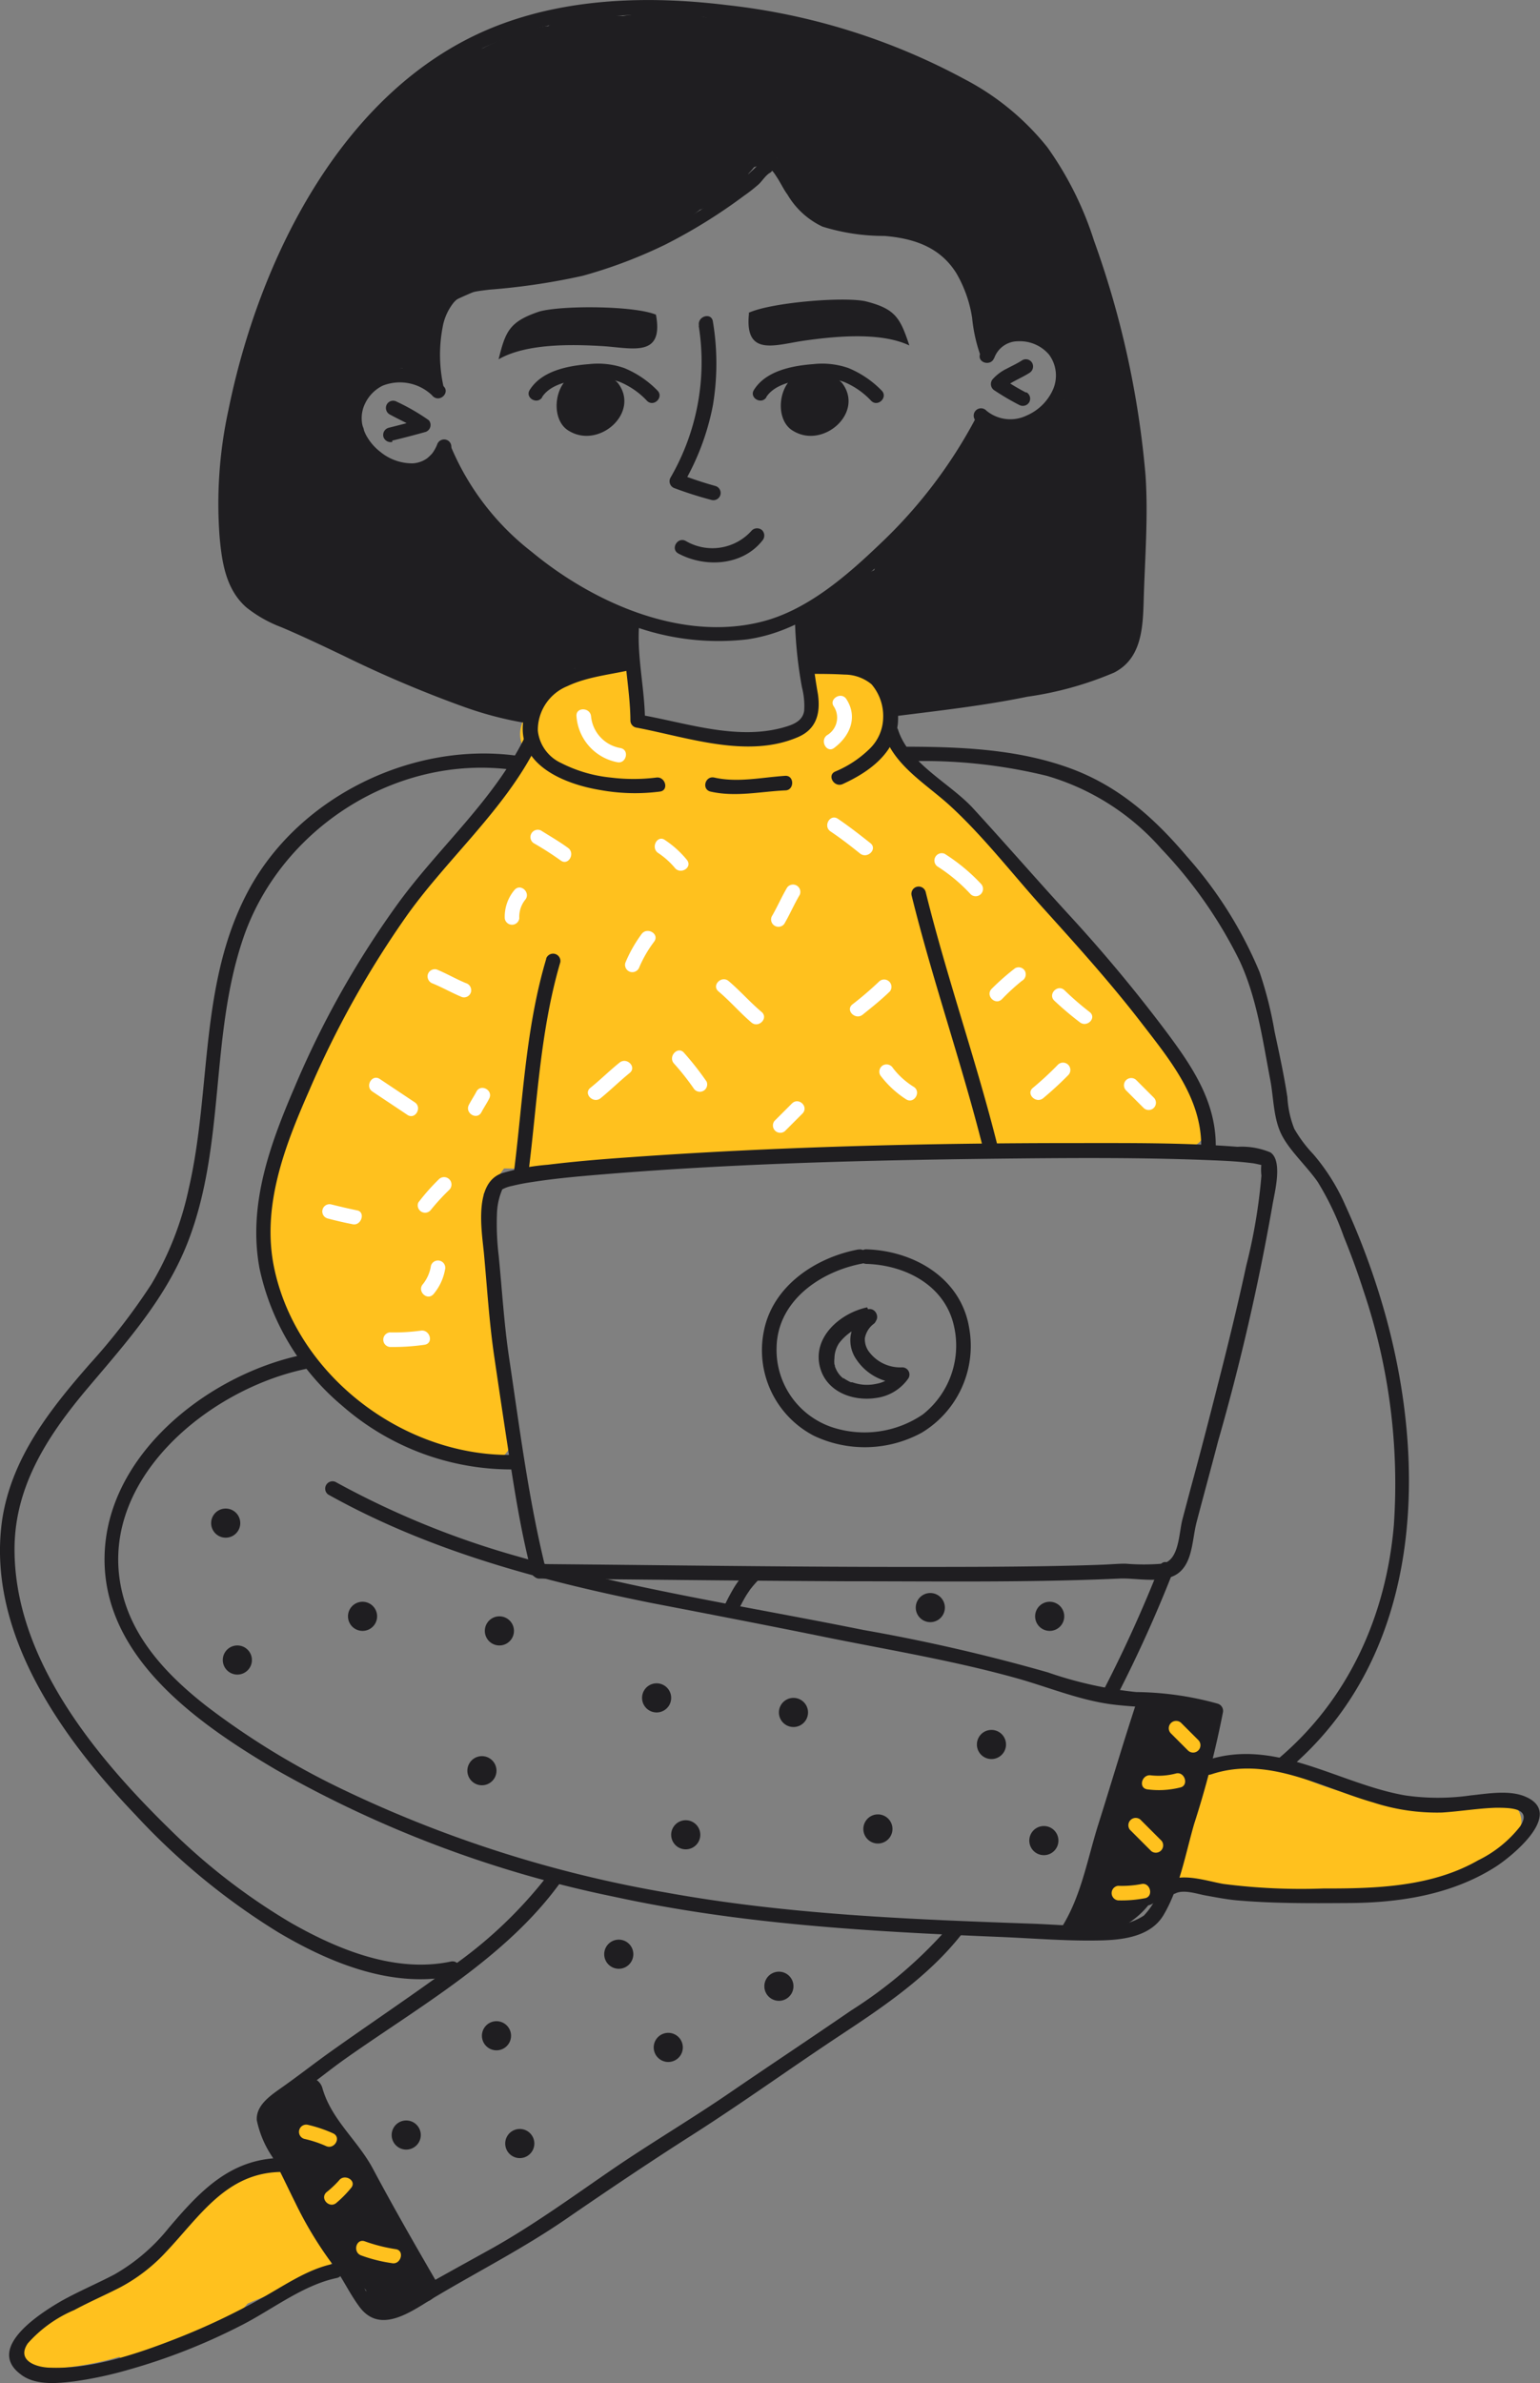 <svg xmlns="http://www.w3.org/2000/svg" viewBox="0 0 132.23 204.55"><rect x="0" y="0" width="132.23" height="204.55" fill="#808080" stroke="none"/><defs><style>.cls-1{fill:#ffc11e}.cls-3{fill:#1f1e21}</style></defs><g id="Слой_2" data-name="Слой 2"><g id="OBJECTS"><path class="cls-1" d="M102.8 94.24c-.55-3.68-5.52-8.18-7.27-10.15-6.3-7.09-12.18-14.88-19.61-20.88a5.29 5.29 0 00-3.46-6.31c-2.29-.93-3.58 2-2.82 3.68a2.83 2.83 0 01.12.44A3 3 0 0069 62.5v.07c0-.1-.06 0-.07.1l-.14.14-.21.17a9.49 9.49 0 01-1 .54 18.84 18.84 0 01-4.11.3 2.23 2.23 0 00-.83.16c-1.5-.37-3-.75-4.5-1.08a2.57 2.57 0 00-1 0c-.53-.22-1-.46-1.54-.72a2.33 2.33 0 00-.63-.24 22.63 22.63 0 00-.39-3.44 2.51 2.51 0 00-3.71-1.5c-2.42 1.5-8 4.24-5.64 7.69a31.91 31.91 0 01-2 3.43c-.9 1.12-1.73 2.29-2.54 3.49-1.12 1.28-2.25 2.58-3.36 3.9a29.69 29.69 0 00-3.68 4.57c-5.23 6.86-9.55 14.38-10.77 23-1.25 8.87 6.67 20.59 16 21.19.15.11.28.23.42.34a3.22 3.22 0 002.27 1 2.46 2.46 0 002.44-2.24 2.67 2.67 0 000-1.09c-.26-1-.54-2-.86-3.06a2.06 2.06 0 00.12-.78c-.42-5.13-1.86-10.7-1.74-16a2.35 2.35 0 00.9-.87 11.84 11.84 0 01.85-1.28h.15c5.19.13 10.32-.65 15.5-.67a15.81 15.81 0 003.09-.12 2.34 2.34 0 001.08.12c1.53-.17 3.05-.32 4.58-.45 5.09.12 10.22.46 15.29.19a28.69 28.69 0 004.75-.78 2.61 2.61 0 001.71.28 43.69 43.69 0 017.5-.24 2.6 2.6 0 001.12-.24 32.14 32.14 0 003.22.24c2.62.05 3.12-2.97 1.53-4.38zm-74.51 97.58c-.13-.13-.25-.26-.37-.4a5 5 0 00-1.92-3.71l-.2-.13a1.49 1.49 0 00-.17-.39c-.77-1.32-2.44-1.15-3.62-.56h-.36a6.7 6.7 0 00-3.33 1.89l-.45.3a2.12 2.12 0 00-.74 1c-.48.56-.93 1.14-1.37 1.7-.4.29-.79.6-1.19.91a63.18 63.18 0 01-11.87 7.43c-1.71.8-.84 3.56.95 3.5a27.34 27.34 0 006.59-1.07 1.73 1.73 0 001.58.33 27.56 27.56 0 006.44-2.38 10.86 10.86 0 003-2.52 27.36 27.36 0 012.59-1l.26-.09a7 7 0 002.89-1.36c.31-.16.61-.33.9-.5a1.9 1.9 0 00.39-2.95zm100.01-37.31a29.08 29.08 0 01-16.62-2l-.3-.12c-.18-.07-.35-.13-.52-.21-2.69-1.12-5.42-1.44-7.72.48-1.58 1.32-1.81 2.58-1.27 3.69a31.69 31.69 0 00-1.21 3.13 1.89 1.89 0 001.8 2.38c9.14.5 20.57 3.36 27.66-4.22a1.89 1.89 0 00-1.82-3.13z"/><path d="M36.13 114.21a16.94 16.94 0 01-2.67.15.63.63 0 000 1.25 18.82 18.82 0 003-.19c.8-.13.46-1.33-.33-1.21zm.87-5.56a3.32 3.32 0 01-.68 1.56c-.54.59.34 1.47.89.88a4.48 4.48 0 001-2.11.62.62 0 00-1.21-.33zm-6.37-4.77c-.73-.15-1.45-.32-2.17-.5a.62.62 0 00-.33 1.2c.72.19 1.44.36 2.17.5s1.12-1.08.33-1.2zm7.06-2.67a18.31 18.31 0 00-1.77 2 .63.63 0 001.08.63 18.18 18.18 0 011.57-1.71.62.62 0 00-.88-.92zm-2.08-6.6l-3-2c-.67-.45-1.3.64-.63 1.08l3 2c.67.45 1.3-.64.63-1.08zm5.31-.94c-.2.39-.46.77-.66 1.16-.37.72.7 1.35 1.08.63.2-.39.46-.76.66-1.16.38-.72-.7-1.3-1.08-.63zM40 84.38c-.85-.35-1.65-.82-2.5-1.17a.63.63 0 00-.77.44.65.65 0 00.44.77c.85.35 1.65.81 2.5 1.16a.62.62 0 00.77-.43.64.64 0 00-.44-.77zm4.19-8.01a3.56 3.56 0 00-.85 2.45.63.63 0 001.25 0 2.34 2.34 0 01.48-1.56c.55-.6-.34-1.48-.88-.89zm4.59-3.59c-.75-.55-1.54-1-2.33-1.5a.63.63 0 00-.64 1.08 27.32 27.32 0 012.34 1.5c.65.47 1.27-.61.63-1.08zm6.31 7.39a11.64 11.64 0 00-1.4 2.48.63.63 0 00.44.77.64.64 0 00.77-.42 10.34 10.34 0 011.27-2.18c.48-.67-.61-1.29-1.08-.65zM59 73.83a8.39 8.39 0 00-1.89-1.72c-.64-.49-1.26.6-.63 1.08a6.73 6.73 0 011.44 1.27c.47.65 1.55.03 1.08-.63zm8.59 2.34c-.48.81-.85 1.68-1.33 2.5a.63.63 0 001.08.63c.48-.82.85-1.69 1.33-2.5a.63.63 0 00-1.08-.63zm7.15-3.8c-.91-.72-1.83-1.44-2.79-2.09-.68-.46-1.3.63-.64 1.08.88.59 1.72 1.24 2.54 1.9.63.49 1.52-.38.89-.89zm.78 11.84a29.59 29.59 0 01-2.33 2c-.63.5.26 1.38.88.88.8-.64 1.6-1.28 2.34-2a.63.63 0 00-.89-.88zm-10.11 2.66c-1-.84-1.85-1.82-2.84-2.66-.61-.52-1.5.36-.88.88 1 .84 1.84 1.83 2.83 2.67.61.52 1.48-.36.89-.89zm-12.22 4.34c-.86.69-1.64 1.47-2.5 2.16-.63.51.26 1.39.88.89.86-.7 1.64-1.47 2.5-2.17.63-.51-.26-1.39-.88-.88zm7.48 1.62a25.47 25.47 0 00-1.93-2.46c-.51-.62-1.39.27-.89.89a21.54 21.54 0 011.74 2.2.63.63 0 001.08-.63zM68 94.71l-1.5 1.5a.63.63 0 00.89.88l1.5-1.5c.59-.59-.3-1.45-.89-.88zm10.45-1.43a6.68 6.68 0 01-1.78-1.61.64.64 0 00-.86-.23.63.63 0 00-.22.86 8.53 8.53 0 002.22 2.06c.69.42 1.32-.66.64-1.08zm5.79-17.41a15.86 15.86 0 00-3.13-2.59.63.63 0 00-.63 1.08 14.35 14.35 0 012.87 2.4.63.63 0 00.89-.89zM88 83.33a.62.62 0 00-.85-.22 20.5 20.5 0 00-2 1.76c-.57.57.31 1.46.88.89a18.07 18.07 0 011.71-1.57.64.64 0 00.26-.86zm5.57 3.54A25.15 25.15 0 0191.41 85c-.58-.57-1.46.32-.89.88a27 27 0 002.17 1.84c.62.53 1.51-.34.88-.85zm-2.72 4.5a27.2 27.2 0 01-2.16 2c-.63.51.26 1.39.88.89a29.37 29.37 0 002.17-2 .63.63 0 00-.89-.89zm8.22 2.84l-1.5-1.5a.62.62 0 00-.88.88l1.5 1.5a.62.62 0 00.88-.88zm-45.77-30a3.06 3.06 0 01-2.55-2.73c-.08-.79-1.33-.8-1.25 0a4.33 4.33 0 003.5 3.94c.75.17 1.08-1.03.3-1.21zM72.67 60c-.44-.67-1.52 0-1.08.63a1.75 1.75 0 01-.59 2.48c-.63.48 0 1.57.63 1.08 1.37-1.03 2.04-2.65 1.04-4.19z" fill="#fff"/><path class="cls-3" d="M97.32 51.16c.15-1.35.18-2.71.26-3.83a56.65 56.65 0 00-1.13-14.63 13.45 13.45 0 00-.35-1.7 1.74 1.74 0 00-.78-1.08.31.31 0 000-.08 8.38 8.38 0 00-1-4.73 13.85 13.85 0 00-.38-2.11 2 2 0 00-.43-.75c-.15-9.44-10.88-16.46-20-18.31C69.4 2 65 .77 60.61 1.49a21.69 21.69 0 00-7.13-.12 14.63 14.63 0 00-6.18.74 1.16 1.16 0 00-.24.14 1.15 1.15 0 00-.26 0 20.43 20.43 0 00-5.33 1.88A9.83 9.83 0 0037 6a2.15 2.15 0 00-.89 1.34c-11.08 9.13-16.54 23.85-16.75 38a1.12 1.12 0 00.34.87.62.62 0 010 .13 1.18 1.18 0 00.18.7c0 .19 0 .37.07.55.34 2.4 2 4 4.08 5.2.43.29.86.57 1.3.82a4.58 4.58 0 001.57.56c1.77.74 3.6 1.38 5.08 2.11a.83.83 0 00.18.13l1 .5a1.24 1.24 0 00.51.15 16.19 16.19 0 004.78 2.15h.08a7.15 7.15 0 005.09 2 1.13 1.13 0 00.36-.06 1.24 1.24 0 001.85-.69 3.91 3.91 0 011.55-1.93 1.32 1.32 0 00.85-.53l.85-.46a1.06 1.06 0 00.27-.18c1.15.07 2.41-.14 3.44-.15A1.26 1.26 0 0054.05 56v-1.24a1.55 1.55 0 000-.32c.54-1.1-.71-2.42-1.67-1.74a1.24 1.24 0 00-.2-.1c-.58-.27-1.15-.57-1.72-.88a22.37 22.37 0 00-3.62-2.22c-.89-.61-1.78-1.23-2.65-1.86a36.84 36.84 0 01-3.39-4.26 1.2 1.2 0 00-.71-.49c0-.15-.12-.3-.17-.44a1.24 1.24 0 00-.53-1.19 12.52 12.52 0 00-.76-1.38 1.26 1.26 0 00-1.71-.45 6.57 6.57 0 01-2.63.82c-.65-.25-1.3-.52-1.94-.82a1.81 1.81 0 00-.31-.09 1.37 1.37 0 00-.07-.29 6.14 6.14 0 00-1.33-1.88 10.93 10.93 0 00-.64-2.11 5.78 5.78 0 014.56-3.47 5.24 5.24 0 00.92.8 1.25 1.25 0 001.88-1.07A28.58 28.58 0 0137.5 27a1.14 1.14 0 000-.45 40.78 40.78 0 017.39-3 1.62 1.62 0 00.4.05A26 26 0 0060.1 18a8 8 0 003.9-2.69 2.71 2.71 0 00.3-.45c.17-.16.31-.35.46-.52a7.43 7.43 0 001.93-.8c1.13 1.91 2 3.72 3.94 5.06 3 2.07 6.75.36 9.76 2a1.62 1.62 0 00.43.16 2.23 2.23 0 001.18 1c-.36-.15.36.27.3.19l.17.14.2.22A3.85 3.85 0 0183 23c.06.16.1.32.15.49a1.74 1.74 0 00.47.81c.09.32.18.64.25 1s.13.55.2.79a1.9 1.9 0 001.38 3.13 1.77 1.77 0 001.32-.54 4.47 4.47 0 002.32.05 1.73 1.73 0 001.44.63 11.2 11.2 0 01.83 4.94 1.63 1.63 0 00-.19.09 19.55 19.55 0 00-1.62 1.15l-.38.29a1.64 1.64 0 00-.51.63 3 3 0 01-2.84-.28 1.84 1.84 0 00-2.11.87c-2.09 4.46-6.54 7.14-8.5 11.5-.06.12-.1.25-.15.38-3.13 1.5-7.5 3.62-5.52 7.67a1.89 1.89 0 002.12.87 3.72 3.72 0 014 1.18.63.63 0 00.11.12c0 .13 0 .26.07.39a1.9 1.9 0 002.31 1.31c5.11-1.05 11.15-.28 15.67-3.16a1.93 1.93 0 001.78 0c2.71-1.49 2.62-3.79 1.72-6.15zm6.73 96.49a1.24 1.24 0 00-.92-1.21 11.19 11.19 0 01-2.87-.87 1.27 1.27 0 00-1.88 1.08v.93a1.31 1.31 0 00-.26.4c-1.16 3.11-1.79 6.35-3.12 9.4a23.18 23.18 0 00-2.18 6.45l-.12.07c-1.46.73-.19 2.81 1.26 2.16a1.38 1.38 0 00.35 0 7.06 7.06 0 004.28-2.52 1.21 1.21 0 00.72-.46 1 1 0 001.2-.89A23.94 23.94 0 01102 157a1.29 1.29 0 00-.12-1.3 31.86 31.86 0 002.17-8.05zm-66.67 48.03c-1.82-3.14-3.63-6.29-5.34-9.5-1.32-2.49-3.6-4.23-4.37-7a1.26 1.26 0 00-2.46.41 1 1 0 00-.71.18c-3.3 2.52.27 7.14 2 9.58 1.56 2.21 2.93 5.41 4.93 7.21a.49.49 0 010 .12 4.91 4.91 0 00.17.66 1.28 1.28 0 002.15.49 5 5 0 002.89-.28 1.27 1.27 0 00.74-1.87zm-17-54.45a1.25 1.25 0 000 2.5 1.25 1.25 0 000-2.5zm10.75-3.75a1.25 1.25 0 000 2.5 1.25 1.25 0 000-2.5zm-11.75-8a1.25 1.25 0 000 2.5 1.25 1.25 0 000-2.5zm23.5 9.25a1.25 1.25 0 000 2.5 1.25 1.25 0 000-2.5zm-1.5 12a1.25 1.25 0 000 2.5 1.25 1.25 0 000-2.5zm15-6.25a1.25 1.25 0 000 2.5 1.25 1.25 0 000-2.5zm2.5 11.75a1.25 1.25 0 000 2.5 1.25 1.25 0 000-2.5zm9.25-10.5a1.25 1.25 0 000 2.5 1.25 1.25 0 000-2.5zm7.25 10a1.25 1.25 0 000 2.5 1.25 1.25 0 000-2.5zm9.75-7.25a1.25 1.25 0 000 2.5 1.25 1.25 0 000-2.5zm4.5 8.25a1.25 1.25 0 000 2.5 1.25 1.25 0 000-2.5zm-9.75-20a1.25 1.25 0 000 2.5 1.25 1.25 0 000-2.5zm10.25.75a1.25 1.25 0 000 2.5 1.25 1.25 0 000-2.5zm-37 29a1.25 1.25 0 000 2.5 1.25 1.25 0 000-2.5zm13.75 2.75a1.25 1.25 0 000 2.5 1.25 1.25 0 000-2.5zm-9.5 5.25a1.25 1.25 0 000 2.5 1.25 1.25 0 000-2.5zm-14.75-1a1.25 1.25 0 000 2.5 1.25 1.25 0 000-2.5zm2 9.25a1.25 1.25 0 000 2.5 1.25 1.25 0 000-2.5zm-9.75-.73a1.25 1.25 0 000 2.5 1.25 1.25 0 000-2.5z"/><path class="cls-3" d="M38.07 33.15A5.5 5.5 0 0033 31.72a4.48 4.48 0 00-3.18 3.88c-.24 2.83 2.6 5.32 5.3 5.42a3.69 3.69 0 003.61-2.51.62.62 0 00-.43-.77.63.63 0 00-.77.43 3.49 3.49 0 01-.42.75 4.32 4.32 0 01-.44.42 2.35 2.35 0 01-1.25.43 4.32 4.32 0 01-2.78-1 4.43 4.43 0 01-1.07-1.19 3.23 3.23 0 01-.33-.68c0-.12-.08-.24-.11-.37a2 2 0 01-.06-.35 2.85 2.85 0 01.27-1.53 3.29 3.29 0 011.5-1.54 4 4 0 014.35.91c.59.55 1.48-.34.88-.88z"/><path class="cls-3" d="M33.67 37.82c1-.24 1.92-.48 2.88-.75a.63.63 0 00.27-1 17.87 17.87 0 00-2.75-1.59.62.62 0 00-.85.22.64.64 0 00.22.86c.44.24.89.46 1.34.69l.64.35.3.2a.91.91 0 01.16.11l.08.06.27-1c-1 .27-1.91.51-2.87.75a.64.64 0 00-.44.77.65.65 0 00.77.44zm51.69-7.06a2.17 2.17 0 012.08-1.47 3.29 3.29 0 012.62 1.13 3 3 0 01.36 3 4.36 4.36 0 01-2.28 2.25 3.22 3.22 0 01-3.44-.42.63.63 0 10-.89.89 4.45 4.45 0 004.26.88 5.59 5.59 0 003.33-2.77 4.32 4.32 0 00-.14-4.33A4.56 4.56 0 0087.75 28a3.54 3.54 0 00-3.6 2.38c-.26.77.95 1.09 1.21.34z"/><path class="cls-3" d="M88.07 33.68A20.33 20.33 0 0186 32.43l.12 1a1.45 1.45 0 01.21-.22l.12-.1s-.1.07 0 0l.08-.06a6.11 6.11 0 01.61-.36c.42-.23.86-.43 1.26-.69a.64.64 0 00.22-.86.62.62 0 00-.85-.22c-.41.27-.87.48-1.3.71a3.88 3.88 0 00-1.2.88.64.64 0 00.12 1 21.58 21.58 0 002.13 1.25.64.64 0 00.85-.23.63.63 0 00-.22-.85zm-50.54 5.08c2.64 6.87 9.24 12 15.95 14.63a21.49 21.49 0 0010.66 1.49c4.08-.58 7.4-3 10.47-5.65a42.94 42.94 0 0010.31-12.82c.37-.72-.71-1.35-1.08-.63a41.55 41.55 0 01-8.25 10.88c-2.85 2.73-6.26 5.71-10.18 6.7-6.9 1.75-14.51-1.65-19.76-6a22.4 22.4 0 01-6.92-9c-.28-.74-1.49-.42-1.2.34zm.58-5.46a12.56 12.56 0 01-.11-5.18 4.69 4.69 0 01.93-2.12c.77-.92 2-1 3.11-1.14a56.89 56.89 0 008-1.19A41.39 41.39 0 0057.11 21a46 46 0 006.75-4.18 14.06 14.06 0 001.28-1c.27-.24.63-.82 1-1 0 0 .21-.17.13-.17.1 0 .48.64.5.66.29.46.55 1 .85 1.4a6.9 6.9 0 003 2.74 17.68 17.68 0 005.32.8c2.51.21 4.76.94 6.17 3.19a10.89 10.89 0 011.36 3.84 13.63 13.63 0 00.78 3.41c.35.72 1.43.08 1.07-.63a16.79 16.79 0 01-.76-3.69 11.25 11.25 0 00-1.37-3.56 7.69 7.69 0 00-4.71-3.44c-2.11-.53-4.34-.28-6.45-.78s-3-1.92-4-3.6c-.88-1.46-1.73-2.14-3-.77a29.2 29.2 0 01-7 5 37.93 37.93 0 01-8.63 3.47c-3 .8-6.1.63-9.09 1.32-4.09.95-4 6.45-3.29 9.69.17.79 1.37.46 1.21-.33z"/><path class="cls-3" d="M53.63 53.47c-.22 2.8.48 5.57.5 8.37a.62.62 0 00.46.6c4.39.82 9.58 2.71 13.94.82 1.6-.69 1.93-2.08 1.7-3.68a50.69 50.69 0 01-.73-6.74.63.63 0 00-1.25 0 36.89 36.89 0 00.61 6.16 6.38 6.38 0 01.19 2c-.11.78-.76 1.12-1.46 1.34-4.13 1.31-8.58-.29-12.67-1l.46.6c0-2.8-.72-5.57-.5-8.37.06-.81-1.19-.8-1.25 0z"/><path class="cls-3" d="M54.09 56.24a31.71 31.71 0 00-5.68 1.43 5.42 5.42 0 00-3.5 4.39c-.4 3.67 3.64 5.25 6.58 5.74a16.68 16.68 0 005.18.14c.79-.11.46-1.32-.33-1.2a15.79 15.79 0 01-3.88 0 12 12 0 01-4.28-1.25 3.46 3.46 0 01-2-2.78 4.06 4.06 0 012.52-3.81c1.79-.85 3.82-1 5.72-1.46.78-.18.45-1.39-.33-1.2zM61 67.94c2.15.49 4.27 0 6.42-.1.8 0 .8-1.3 0-1.25-2 .13-4.07.6-6.08.15-.79-.18-1.12 1-.34 1.2zm8.5-10.1c1 0 2 0 3 .06a3.65 3.65 0 012.33.83 4.19 4.19 0 011 2.94 3.8 3.8 0 01-1.11 2.55 9.35 9.35 0 01-3 2c-.74.32-.1 1.4.63 1.08 2.2-1 4.45-2.59 4.74-5.16a5.73 5.73 0 00-.94-3.71 4.13 4.13 0 00-2.74-1.63 31.31 31.31 0 00-3.88-.17c-.8 0-.8 1.22 0 1.25z"/><path class="cls-3" d="M45 63.4c-2.66 5.3-7.23 9.26-10.72 14a79.5 79.5 0 00-9 15.95c-2.11 4.91-4 10.09-3 15.5a21.17 21.17 0 007.13 11.83 22.06 22.06 0 0014.85 5.44.63.63 0 000-1.25c-9.42.28-18.74-6.7-20.71-16-1.12-5.29.89-10.48 3-15.27A82.47 82.47 0 0135 78.49c3.54-4.93 8.32-9 11.07-14.46.36-.72-.71-1.35-1.07-.63z"/><path class="cls-3" d="M46.86 134.67c-1.47-5.94-2.23-12-3.14-18.09-.44-2.93-.61-5.86-.9-8.8a22.83 22.83 0 01-.15-3.6 5.8 5.8 0 01.31-1.71c.23-.63.19-.44.14-.38a2.81 2.81 0 01.84-.3 17.82 17.82 0 011.77-.34c1.9-.3 3.82-.47 5.73-.63 12-1 24.05-1.27 36.06-1.39 5.21-.05 10.43-.07 15.64.12 1.46.06 2.94.1 4.39.29.13 0 .88.19.9.18s-.07-.3-.14-.12a4.11 4.11 0 000 1 47.15 47.15 0 01-1.3 7.72c-.74 3.43-1.58 6.85-2.45 10.25-.76 3-1.54 6-2.34 8.93l-.69 2.6c-.32 1.22-.27 3.55-1.74 3.81a18.41 18.41 0 01-3.15 0c-.68 0-1.37.07-2.05.09-1.51.06-3 .09-4.53.12-4 .07-8.08.07-12.12.07-8.82 0-17.63-.11-26.44-.2l-5.26-.05a.63.63 0 000 1.25c8.82.08 17.63.19 26.44.23 7.81 0 15.64.12 23.44-.23 1.6-.08 4.21.62 5.4-.79.88-1 .88-2.69 1.21-4 .61-2.33 1.25-4.65 1.86-7a195.69 195.69 0 004.67-20.27c.16-1 .92-3.79-.18-4.52a6.36 6.36 0 00-2.84-.48c-4.61-.36-9.26-.32-13.89-.32-12.81 0-25.67.31-38.46 1.23-2.29.16-4.57.35-6.85.63a19.08 19.08 0 00-3.95.73c-2.42.85-1.73 4.91-1.54 6.85.28 3 .45 5.89.88 8.83.46 3.14.93 6.29 1.42 9.42s1 6.14 1.79 9.17c.19.78 1.4.45 1.21-.34z"/><path class="cls-3" d="M73.71 107.24c-3.67.68-7.36 3.13-8.12 7a8.27 8.27 0 004.31 9 10.21 10.21 0 009.24-.27 8.69 8.69 0 004.08-8.97c-.69-4.3-4.75-6.65-8.84-6.77-.8 0-.8 1.22 0 1.25 3.11.09 6.34 1.6 7.37 4.74a7.53 7.53 0 01-2.51 8.18 8.9 8.9 0 01-7.76 1.11 7 7 0 01-4.8-6.86c.08-4 3.75-6.52 7.37-7.2.79-.14.45-1.35-.34-1.2zm-47.5 9c-7.83 1.53-16.43 8-17.18 16.4-.81 9.17 7.69 15.15 14.66 19.25a98.62 98.62 0 0029 10.9c10.92 2.38 22.08 3 33.22 3.46 2.92.12 5.89.38 8.82.29 1.86-.06 4.09-.39 5.15-2.13 1.39-2.31 1.91-5.29 2.65-7.85A82.89 82.89 0 00105 147a.65.65 0 00-.43-.77 26.87 26.87 0 00-7-1 33.56 33.56 0 01-7.6-1.69 155.3 155.3 0 00-15.84-3.64c-9.88-2-19.94-3.52-29.63-6.3a74 74 0 01-15.7-6.41.63.63 0 00-.63 1.08c8.59 4.8 18.05 7.35 27.64 9.29 5.19 1 10.39 2 15.58 3.06 5.41 1.08 10.89 2 16.18 3.5 2.66.77 5.26 1.84 8 2.18s5.83.19 8.6 1.15l-.43-.77a53 53 0 01-1.88 7.77c-.75 2.34-1.3 4.75-2.12 7.07a6 6 0 01-1.53 2.9 5.36 5.36 0 01-3 .85c-2.18.14-4.42-.08-6.6-.16-10.51-.37-21.09-.79-31.46-2.68a105.63 105.63 0 01-27.8-8.88 66.5 66.5 0 01-11.6-7.1c-3.13-2.44-6.09-5.47-7.16-9.38-2.66-9.73 7.26-17.93 15.9-19.62.78-.15.45-1.36-.34-1.2z"/><path class="cls-3" d="M97.65 145.92c-1.19 3.59-2.25 7.21-3.39 10.81-.93 3-1.46 6.14-3.17 8.8-.44.67.64 1.3 1.08.63 1.72-2.66 2.3-5.83 3.21-8.81 1.14-3.71 2.25-7.41 3.48-11.09.25-.77-1-1.1-1.21-.34zm6.27 6.4c4.87-1.67 9.4 1.07 14 2.39a17.71 17.71 0 005.91.86c1.54-.1 3.07-.36 4.61-.41 1.19 0 3.16 0 2.07 1.62a10.32 10.32 0 01-3.59 2.89c-4 2.29-8.78 2.43-13.29 2.42a52.31 52.31 0 01-8.58-.39c-1.39-.24-3.41-.95-4.76-.27-.71.36-.08 1.44.64 1.08s1.91.06 2.59.18c.9.16 1.8.34 2.71.42 3.1.27 6.23.25 9.34.23 4.44 0 9-.67 12.83-3.1 1.38-.88 5.92-4.53 2.65-6-1.39-.64-3.31-.29-4.77-.14a19.67 19.67 0 01-5.63 0c-5.74-1-11.15-5-17.08-3-.76.26-.43 1.47.33 1.21zm-4.33-17.92a115.11 115.11 0 01-4.75 10.5c-.39.7.69 1.33 1.08.63a115.11 115.11 0 004.75-10.5c.32-.73-.76-1.37-1.08-.63zm-35.28.25a8.87 8.87 0 00-1.22 1.51 16.82 16.82 0 00-.87 1.62.62.62 0 101.07.63c.27-.54.53-1.07.85-1.58l.23-.34a1.09 1.09 0 01.13-.17c0-.07 0 0 0 0l.06-.08a9.24 9.24 0 01.66-.73.63.63 0 000-.88.64.64 0 00-.89 0zM47 161a37.78 37.78 0 01-8.7 8.13c-3.21 2.34-6.51 4.55-9.75 6.85-1.54 1.09-3 2.25-4.58 3.35-.87.62-2 1.44-1.92 2.65a8.82 8.82 0 001.35 3.17c.7 1.29 1.3 2.6 1.95 3.9a32.67 32.67 0 003.11 5.17c.9 1.2 1.51 2.57 2.4 3.77 1.84 2.49 4.61.28 6.57-.88 3.74-2.22 7.58-4.18 11.17-6.65s7.2-4.9 10.89-7.25c4.31-2.75 8.46-5.75 12.73-8.57 3.68-2.43 7.47-5 10.26-8.51.5-.62-.38-1.51-.89-.89a38.21 38.21 0 01-8.51 7.32c-3.46 2.38-7 4.72-10.43 7.07s-7 4.44-10.4 6.79c-3.24 2.23-6.42 4.53-9.85 6.47-1.8 1-3.62 2-5.4 3-1.16.68-2.55 2-3.94 2s-2-2.13-2.62-3.08c-.87-1.42-2-2.69-2.81-4.14s-1.5-3-2.23-4.46c-.54-1.12-1.21-2.16-1.72-3.29-.19-.41-.49-.93-.32-1.38.26-.7 1.34-1.24 1.93-1.63 1.52-1 2.94-2.21 4.45-3.27 6.36-4.48 13.71-8.63 18.33-15 .48-.66-.61-1.28-1.07-.63z"/><path class="cls-3" d="M24.13 185.22c-4.39.07-7 2.9-9.64 6a16.35 16.35 0 01-4.67 4c-1.51.79-3.08 1.45-4.56 2.28-1.73 1-6.51 4-3.51 6.27 1.25 1 3.18.8 4.65.62a33.38 33.38 0 004.65-1 52 52 0 009.56-3.75c2.68-1.34 5.35-3.5 8.31-4.12.79-.17.45-1.37-.33-1.21-2.17.46-4.07 1.79-6 2.87a58.41 58.41 0 01-7.5 3.56c-3.24 1.27-7.17 2.6-10.71 2.48-1.22 0-3-.59-2-2.08a11.12 11.12 0 014-2.87c1.28-.69 2.62-1.27 3.91-1.93a14.8 14.8 0 004-3.09c2.89-3.06 5.16-6.76 9.83-6.83a.63.63 0 000-1.25zM46.9 82.3c-1.77 5.94-2 12.18-2.77 18.29-.1.8 1.15.79 1.25 0 .76-6 1-12.12 2.73-18a.63.63 0 00-1.21-.33zm29-19.3c.91 2.76 3.68 4.32 5.71 6.19 2.89 2.66 5.36 5.88 8 8.8 2.88 3.19 5.74 6.36 8.37 9.77 2.41 3.13 5.16 6.42 5.16 10.57a.63.63 0 001.25 0c0-3.78-2-6.76-4.19-9.7q-3.81-5.08-8.1-9.77c-2.9-3.15-5.71-6.39-8.61-9.55-2-2.13-5.43-3.76-6.37-6.65-.25-.76-1.46-.43-1.21.34zm2.38 13.88c1.8 7.28 4.29 14.36 6.12 21.63a.63.63 0 001.21-.34c-1.83-7.26-4.33-14.34-6.13-21.62a.62.62 0 00-1.2.33zM45.67 60.86c-7.07-1.08-13.39-4.86-19.86-7.7-2.08-.9-4.35-1.65-5.16-4-1-2.87-.79-6.39-.49-9.37a55.88 55.88 0 016-19.59C29.05 14.63 33 9.41 38.28 5.91c5.56-3.7 12.27-4.8 18.85-4.63a58.93 58.93 0 0119.75 4.05 37 37 0 018.78 4.73 18.55 18.55 0 015.28 6.6 45 45 0 013 8.28c.84 3 1.69 6 2.28 9a56.83 56.83 0 011 12.14c0 1.73-.22 3.44-.26 5.16 0 1.39.06 3.13-.69 4.36s-2.21 1.49-3.38 1.83-2.48.59-3.72.88a121.19 121.19 0 01-12.29 1.91c-.79.09-.8 1.35 0 1.25 3.79-.48 7.59-.9 11.33-1.67a29.44 29.44 0 007.45-2.07c2.35-1.2 2.47-3.8 2.54-6.17.1-3.6.4-7.15.16-10.76a79.31 79.31 0 00-4.43-20.16 28.81 28.81 0 00-4-8 22.28 22.28 0 00-7.12-5.85A55.7 55.7 0 0062.44.44C55.62-.4 48.33-.19 41.92 2.52 29.25 7.89 22.2 22.43 19.61 35.21a37.77 37.77 0 00-.75 10.92c.2 2.18.55 4.47 2.29 6a11.07 11.07 0 003 1.7c1.82.77 3.6 1.62 5.38 2.47a101.27 101.27 0 0010.25 4.35 30.39 30.39 0 005.57 1.44c.79.12 1.12-1.09.33-1.21z"/><path class="cls-3" d="M60 28a19.76 19.76 0 01-2.43 13 .63.63 0 00.37.91 32.3 32.3 0 003.15 1 .62.62 0 00.33-1.2 31.25 31.25 0 01-3.14-1.05l.37.92a21.43 21.43 0 002.56-6.78 21.81 21.81 0 000-7.21c-.12-.8-1.32-.46-1.2.33zm4.31-1.1c-.39 3.67 2.1 2.75 4.59 2.36 2.76-.4 6.69-.79 9.18.39-.79-2.36-1.18-3.15-3.8-3.8-2-.4-8.13.13-10 1m-7.96.15c.68 3.63-1.88 2.91-4.39 2.72-2.78-.18-6.73-.26-9.12 1.12.6-2.42.93-3.23 3.49-4.1 1.93-.54 8.11-.51 10 .26m9.49 7.09c.8-1.25 2.81-1.51 4.16-1.6a6 6 0 012.49.28 6.73 6.73 0 012.37 1.64c.58.56 1.46-.32.89-.89a8.51 8.51 0 00-2.85-1.93 6.88 6.88 0 00-3-.34c-1.81.14-4.07.56-5.11 2.21-.44.68.64 1.31 1.07.63z"/><path class="cls-3" d="M69.06 32c-2.19.27-2.74 4-.93 5 2.58 1.54 6.1-1.59 4.18-4.12a3.07 3.07 0 00-3.3-.77m-22.47 1.98c.8-1.25 2.81-1.51 4.16-1.6a6 6 0 012.49.28 6.73 6.73 0 012.37 1.64c.58.56 1.46-.32.89-.89a8.51 8.51 0 00-2.85-1.93 6.88 6.88 0 00-3-.34c-1.81.14-4.07.56-5.11 2.21-.44.68.64 1.31 1.07.63z"/><path class="cls-3" d="M49.81 32c-2.19.27-2.74 4-.93 5 2.58 1.54 6.1-1.59 4.18-4.12a3.07 3.07 0 00-3.3-.77m8.49 15.4c2.3 1.23 5.49 1.05 7.2-1.1a.66.66 0 000-.89.65.65 0 00-.89 0 4.52 4.52 0 01-5.68.91c-.71-.38-1.34.7-.63 1.08zM38.71 168.36c-4.74 1-9.64-1-13.69-3.3A53.32 53.32 0 0114.57 157c-6.45-6.3-13.46-14.79-13.32-24.29.09-5.36 3-9.69 6.34-13.64s6.69-7.68 8.56-12.52c3.23-8.36 1.85-17.62 4.75-26.07C24.12 71.11 34 64.73 44 66.07c.79.1 1.13-1.1.34-1.21-8.9-1.2-18.58 3.47-22.93 11.43s-3.23 17.18-5.2 25.71a26.9 26.9 0 01-3.21 8.22 54.08 54.08 0 01-5.3 6.86C4.27 121 1 125.14.19 130.42c-1.4 9.68 5.13 18.75 11.45 25.36a58.3 58.3 0 0012.25 10.07c4.48 2.66 9.88 4.86 15.16 3.72.78-.17.45-1.38-.34-1.21zM77.88 65.34a44.52 44.52 0 0112 1.25 20.81 20.81 0 019.85 6.28 38.72 38.72 0 016.69 9.56c1.5 3.19 2 6.87 2.66 10.31.28 1.51.26 3.24.95 4.63s2.13 2.67 3.11 4.07a24.42 24.42 0 012.24 4.7 63.18 63.18 0 011.7 4.66 51.69 51.69 0 012.6 20.12c-.67 7.78-3.91 15-10 20.1-.62.52.27 1.4.88.89 11.34-9.51 12.11-25.34 8.49-38.71a63.92 63.92 0 00-3.54-9.76 17.46 17.46 0 00-2.76-4.39 11.36 11.36 0 01-1.62-2.17 8.65 8.65 0 01-.59-2.71c-.29-1.89-.7-3.76-1.1-5.63a33 33 0 00-1.29-5.11 35.33 35.33 0 00-6.23-9.91c-2.87-3.39-6-6.16-10.26-7.66-4.4-1.56-9.16-1.76-13.79-1.77a.63.63 0 000 1.25zm-3.42 46.87c-2.37.5-4.84 2.67-4 5.32.64 2 2.85 2.75 4.75 2.46A4 4 0 0078 118.3a.62.62 0 00-.54-.94 3.34 3.34 0 01-2.79-1.27 1.8 1.8 0 01-.41-1.23 2 2 0 01.81-1.27.62.62 0 00-.88-.88 3.06 3.06 0 00-1.16 2 2.89 2.89 0 00.52 2 4.56 4.56 0 003.91 2l-.54-.94a2.69 2.69 0 01-1.66 1 3.72 3.72 0 01-2.08-.13h-.12a2.44 2.44 0 01-.28-.14l-.21-.12-.1-.07c-.11-.08 0 0-.06 0a2 2 0 01-.62-.79c-.06-.1 0 0-.07-.16s0-.16-.07-.24a2.16 2.16 0 010-.54 2.4 2.4 0 01.4-1.3 4.53 4.53 0 012.82-1.7c.78-.17.45-1.37-.34-1.21z"/><path class="cls-1" d="M28.61 183.11a11.59 11.59 0 00-2.15-.73.62.62 0 00-.33 1.2 10 10 0 011.85.61c.72.35 1.36-.73.63-1.08zm.48 4.06a8.78 8.78 0 01-1.07 1c-.58.56.3 1.44.89.88a9.6 9.6 0 001.26-1.29c.47-.62-.62-1.24-1.08-.59zm4.91 5.88a14.2 14.2 0 01-2.66-.67c-.76-.29-1.08.92-.34 1.2a13.06 13.06 0 002.67.67c.75.14 1.09-1.07.33-1.2zm64-31.34a8.9 8.9 0 01-2 .15.63.63 0 000 1.25 10.77 10.77 0 002.34-.19c.74-.18.41-1.39-.34-1.21zm1.74-3.71l-1.83-1.83a.63.63 0 00-.89.88l1.83 1.83a.63.63 0 00.89-.88zm1.26-5.79a5.85 5.85 0 01-2.16.17c-.79-.13-1.13 1.07-.34 1.2a7.55 7.55 0 002.84-.16c.75-.16.41-1.36-.34-1.21zm1.91-2.84l-1.5-1.5a.63.63 0 00-.89.89l1.5 1.5a.63.63 0 00.89-.89z"/></g></g></svg>